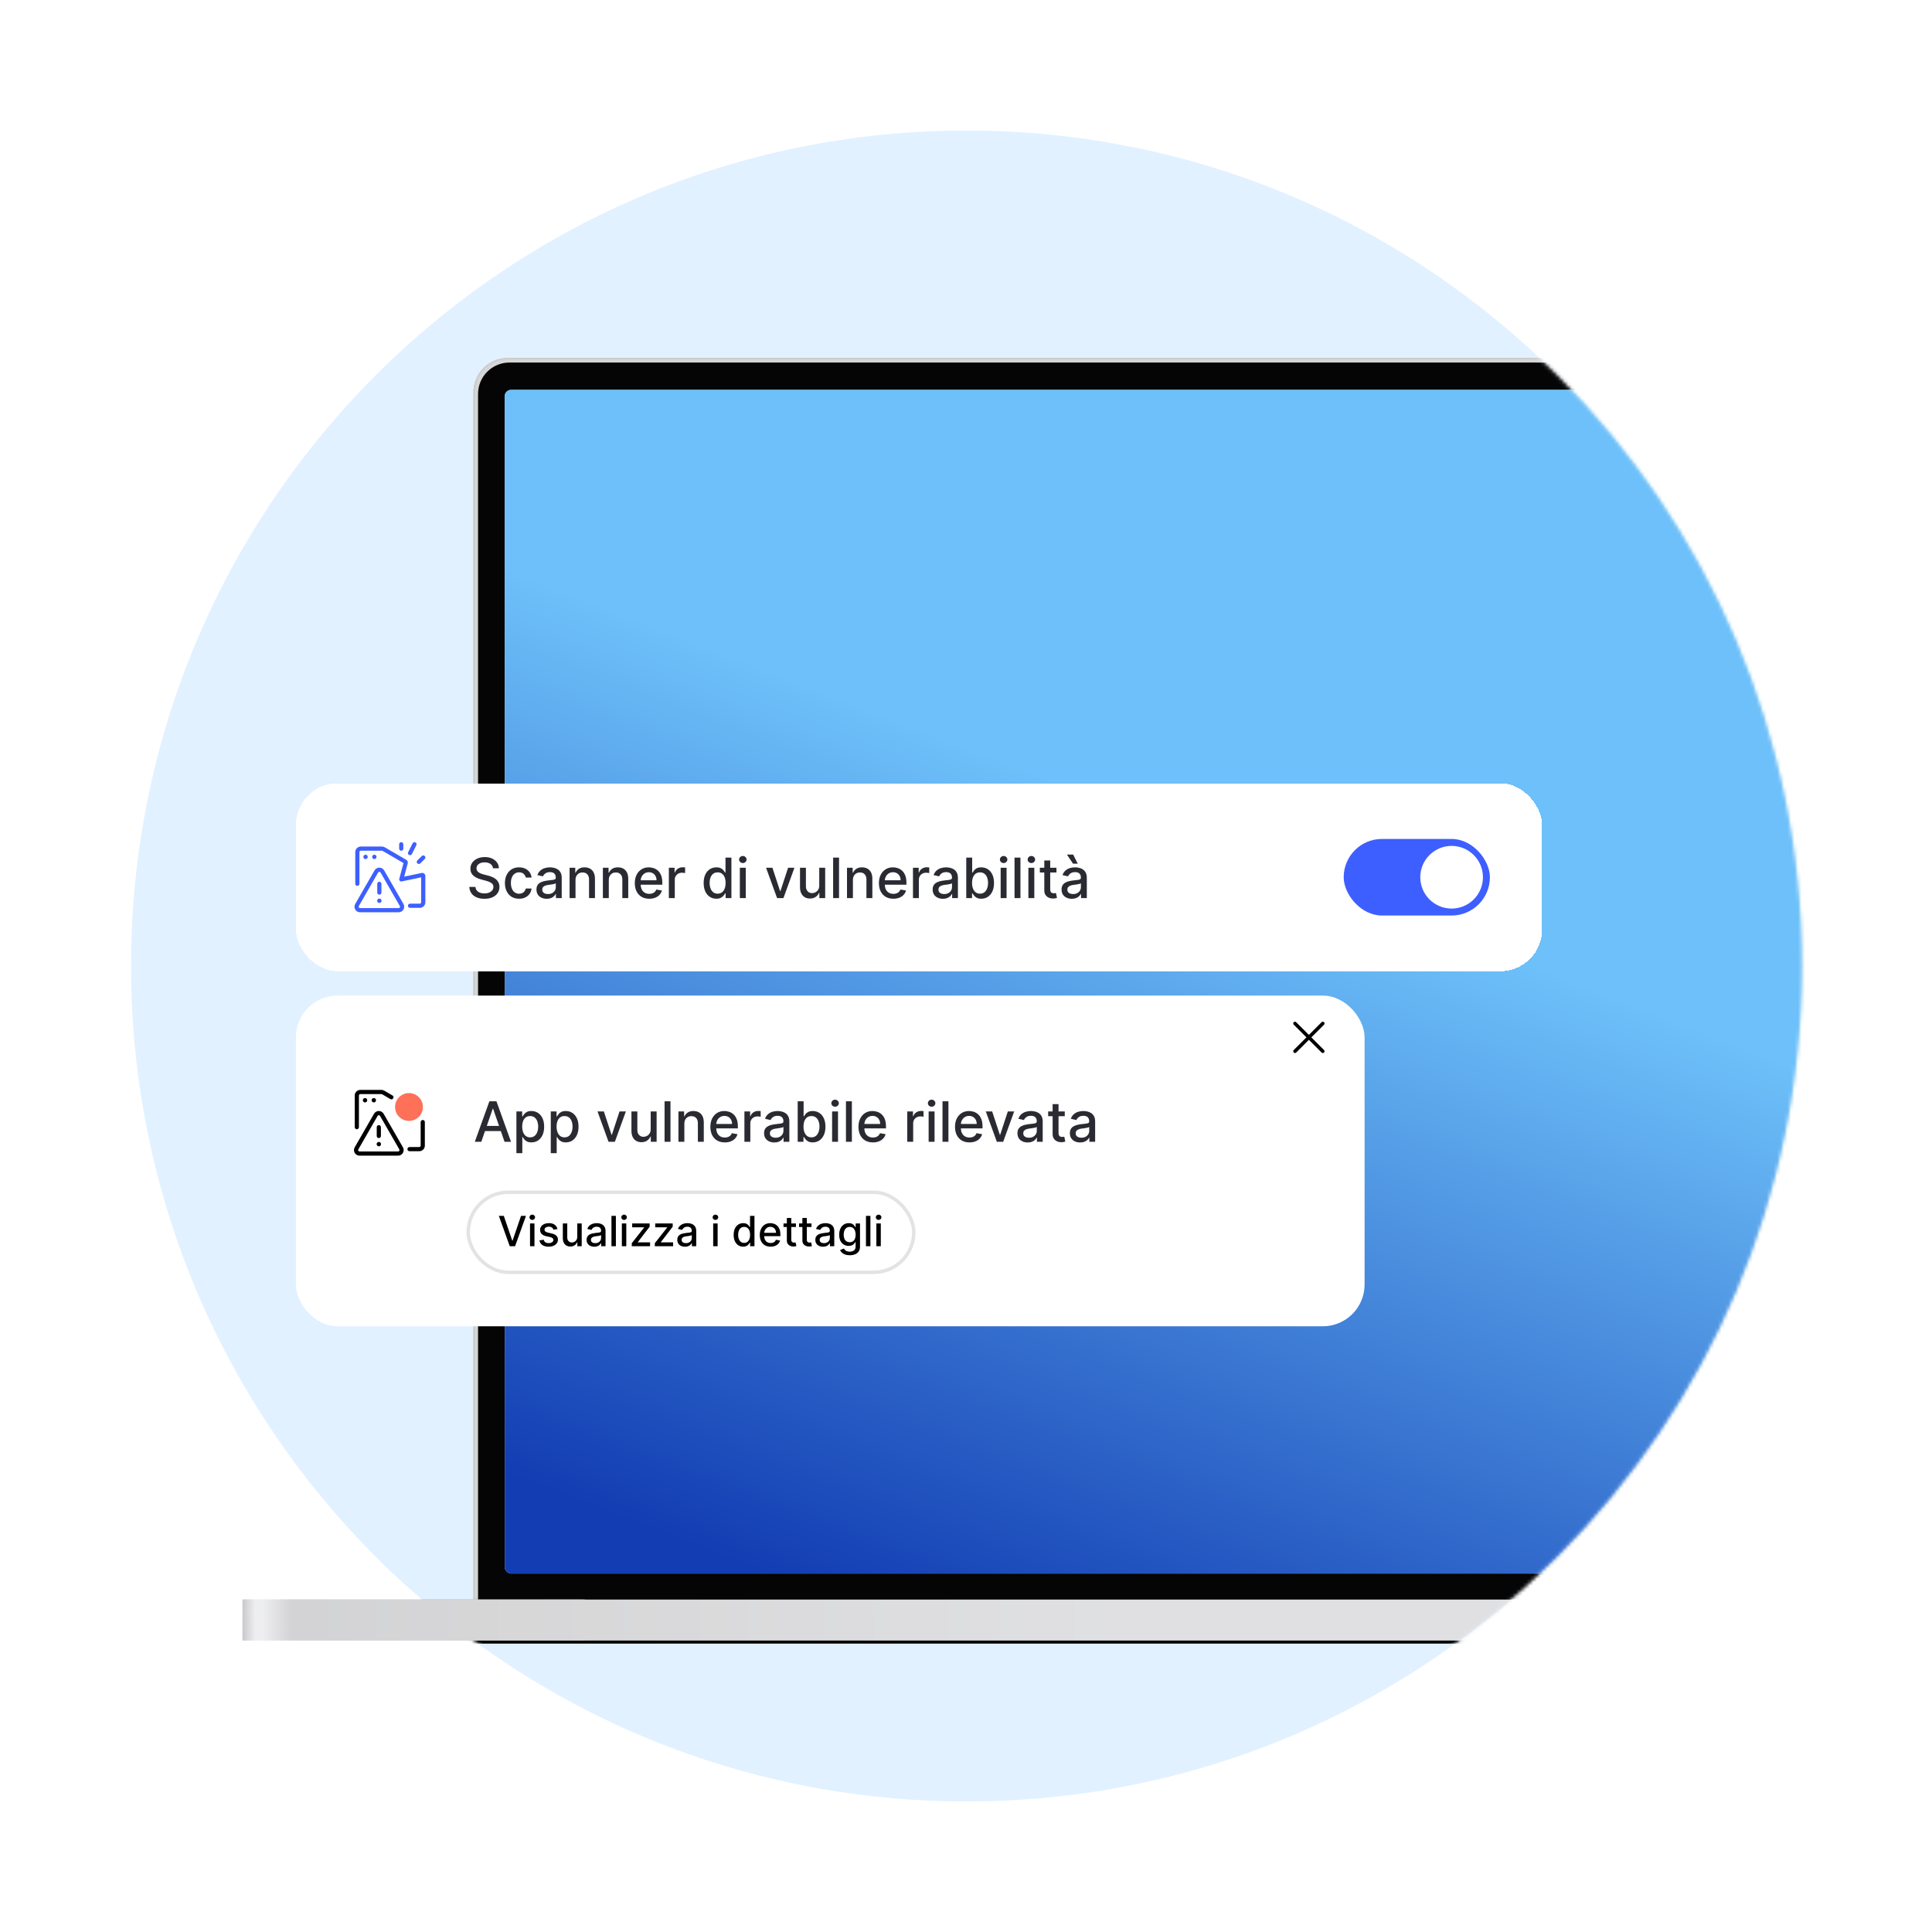 <svg width="555" height="555" viewBox="0 0 555 555" fill="none" xmlns="http://www.w3.org/2000/svg">
<path d="M517.645 277.5C517.645 410.048 410.194 517.5 277.645 517.5C145.097 517.5 37.645 410.048 37.645 277.5C37.645 144.952 145.097 37.5 277.645 37.5C410.194 37.5 517.645 144.952 517.645 277.5Z" fill="#E2F1FF"/>
<mask id="mask0_1980_421051" style="mask-type:alpha" maskUnits="userSpaceOnUse" x="37" y="37" width="481" height="481">
<path d="M517.645 277.5C517.645 410.048 410.194 517.5 277.645 517.5C145.097 517.5 37.645 410.048 37.645 277.5C37.645 144.952 145.097 37.5 277.645 37.5C410.194 37.5 517.645 144.952 517.645 277.5Z" fill="#C3DCF4"/>
</mask>
<g mask="url(#mask0_1980_421051)">
<g filter="url(#filter0_f_1980_421051)">
<path d="M69.681 471.664C69.681 471.415 69.883 471.213 70.132 471.213H729.418C729.667 471.213 729.869 471.415 729.869 471.664C729.869 471.913 729.667 472.115 729.418 472.115H70.132C69.882 472.115 69.681 471.913 69.681 471.664Z" fill="black"/>
</g>
<g filter="url(#filter1_f_1980_421051)">
<path d="M70.136 471.887C70.136 471.763 70.237 471.662 70.362 471.662H729.197C729.322 471.662 729.423 471.763 729.423 471.887C729.423 472.012 729.322 472.113 729.197 472.113H70.362C70.237 472.113 70.136 472.012 70.136 471.887Z" fill="black" fill-opacity="0.6"/>
</g>
<path d="M69.681 459.488H729.869V471.212H69.681V459.488Z" fill="url(#paint0_radial_1980_421051)"/>
<path d="M69.681 459.488H729.869V471.212H69.681V459.488Z" fill="white" fill-opacity="0.6"/>
<path d="M135.973 112.71C135.973 107.231 140.415 102.789 145.894 102.789H653.662C659.141 102.789 663.583 107.231 663.583 112.71V459.489H135.973V112.71Z" fill="#D6D6D6"/>
<path fill-rule="evenodd" clip-rule="evenodd" d="M653.662 103.24H145.894C140.664 103.24 136.424 107.48 136.424 112.71V459.038H663.132V112.71C663.132 107.48 658.892 103.24 653.662 103.24ZM145.894 102.789C140.415 102.789 135.973 107.231 135.973 112.71V459.489H663.583V112.71C663.583 107.231 659.141 102.789 653.662 102.789H145.894Z" fill="#CCCCCC"/>
<g filter="url(#filter2_di_1980_421051)">
<path d="M137.33 113.161C137.33 108.18 141.368 104.142 146.349 104.142H653.215C658.196 104.142 662.234 108.18 662.234 113.161V459.489H137.33V113.161Z" fill="#050505"/>
</g>
<g clip-path="url(#clip0_1980_421051)">
<path d="M145 112H653.67V452.015H145V112Z" fill="#F6F6F6"/>
<rect x="145" y="112" width="508.67" height="340.015" rx="1.404" fill="url(#paint1_linear_1980_421051)"/>
</g>
</g>
<g filter="url(#filter3_dd_1980_421051)">
<rect x="85" y="213" width="358" height="54" rx="12" fill="white" shape-rendering="crispEdges"/>
<path d="M119.336 229.994C119.632 230.144 119.751 230.505 119.602 230.8L118.32 233.342C118.171 233.638 117.81 233.756 117.514 233.607C117.218 233.458 117.099 233.097 117.249 232.801L118.53 230.26C118.68 229.964 119.041 229.845 119.336 229.994Z" fill="#3E5FFF"/>
<path d="M103.655 232.384C103.434 232.384 103.255 232.563 103.255 232.784V241.886C103.255 242.217 102.986 242.486 102.655 242.486C102.324 242.486 102.055 242.217 102.055 241.886V232.784C102.055 231.9 102.771 231.184 103.655 231.184H109.727C110.011 231.184 110.289 231.259 110.534 231.402L116.71 235.007C117.06 235.211 117.231 235.624 117.126 236.016L116.11 239.828L121.106 238.78C121.665 238.663 122.19 239.089 122.19 239.661V247.195C122.19 248.078 121.474 248.795 120.59 248.795H117.783C117.451 248.795 117.183 248.526 117.183 248.195C117.183 247.863 117.451 247.595 117.783 247.595H120.59C120.811 247.595 120.99 247.415 120.99 247.195V240.03L115.402 241.203C115.198 241.245 114.986 241.179 114.843 241.028C114.7 240.877 114.645 240.662 114.699 240.461L115.908 235.928L109.929 232.438C109.868 232.403 109.798 232.384 109.727 232.384H103.655Z" fill="#3E5FFF"/>
<path d="M105.642 234.156C105.642 234.504 105.359 234.787 105.01 234.787C104.662 234.787 104.379 234.504 104.379 234.156C104.379 233.807 104.662 233.524 105.01 233.524C105.359 233.524 105.642 233.807 105.642 234.156Z" fill="#3E5FFF"/>
<path d="M108.167 234.156C108.167 234.504 107.884 234.787 107.536 234.787C107.187 234.787 106.905 234.504 106.905 234.156C106.905 233.807 107.187 233.524 107.536 233.524C107.884 233.524 108.167 233.807 108.167 234.156Z" fill="#3E5FFF"/>
<path d="M122.02 234.759C122.256 234.527 122.26 234.147 122.027 233.91C121.795 233.674 121.415 233.671 121.179 233.903L119.897 235.162C119.661 235.394 119.657 235.774 119.89 236.011C120.122 236.247 120.502 236.25 120.738 236.018L122.02 234.759Z" fill="#3E5FFF"/>
<path d="M115.865 230.53C115.865 230.199 115.597 229.93 115.265 229.93C114.934 229.93 114.665 230.199 114.665 230.53V231.793C114.665 232.124 114.934 232.393 115.265 232.393C115.597 232.393 115.865 232.124 115.865 231.793V230.53Z" fill="#3E5FFF"/>
<path d="M108.972 247.388C109.32 247.388 109.603 247.105 109.603 246.757C109.603 246.408 109.32 246.125 108.972 246.125C108.623 246.125 108.341 246.408 108.341 246.757C108.341 247.105 108.623 247.388 108.972 247.388Z" fill="#3E5FFF"/>
<path d="M109.572 241.894C109.572 241.563 109.303 241.294 108.972 241.294C108.64 241.294 108.372 241.563 108.372 241.894V244.419C108.372 244.751 108.64 245.019 108.972 245.019C109.303 245.019 109.572 244.751 109.572 244.419V241.894Z" fill="#3E5FFF"/>
<path fill-rule="evenodd" clip-rule="evenodd" d="M107.585 238.045C108.2 236.976 109.743 236.976 110.359 238.045L115.897 247.672C116.51 248.739 115.74 250.07 114.51 250.07H103.433C102.203 250.07 101.433 248.739 102.047 247.672L107.585 238.045ZM109.318 238.644C109.165 238.376 108.779 238.376 108.625 238.644L103.087 248.27C102.933 248.537 103.126 248.87 103.433 248.87H114.51C114.818 248.87 115.01 248.537 114.857 248.27L109.318 238.644Z" fill="#3E5FFF"/>
<path d="M141.625 237.42C141.564 236.883 141.314 236.466 140.875 236.17C140.436 235.871 139.883 235.722 139.216 235.722C138.739 235.722 138.326 235.797 137.977 235.949C137.629 236.097 137.358 236.301 137.165 236.562C136.975 236.82 136.881 237.114 136.881 237.443C136.881 237.72 136.945 237.958 137.074 238.159C137.206 238.36 137.379 238.528 137.591 238.665C137.807 238.797 138.038 238.909 138.284 239C138.53 239.087 138.767 239.159 138.994 239.216L140.131 239.511C140.502 239.602 140.883 239.725 141.273 239.881C141.663 240.036 142.025 240.241 142.358 240.494C142.691 240.748 142.96 241.062 143.165 241.438C143.373 241.812 143.477 242.261 143.477 242.784C143.477 243.443 143.307 244.028 142.966 244.54C142.629 245.051 142.138 245.455 141.494 245.75C140.854 246.045 140.08 246.193 139.17 246.193C138.299 246.193 137.545 246.055 136.909 245.778C136.273 245.502 135.775 245.11 135.415 244.602C135.055 244.091 134.856 243.485 134.818 242.784H136.58C136.614 243.205 136.75 243.555 136.989 243.835C137.231 244.112 137.54 244.318 137.915 244.455C138.294 244.587 138.708 244.653 139.159 244.653C139.655 244.653 140.097 244.576 140.483 244.42C140.873 244.261 141.18 244.042 141.403 243.761C141.627 243.477 141.739 243.146 141.739 242.767C141.739 242.422 141.64 242.14 141.443 241.92C141.25 241.701 140.987 241.519 140.653 241.375C140.324 241.231 139.951 241.104 139.534 240.994L138.159 240.619C137.227 240.366 136.489 239.992 135.943 239.5C135.402 239.008 135.131 238.356 135.131 237.545C135.131 236.875 135.313 236.29 135.676 235.79C136.04 235.29 136.532 234.902 137.153 234.625C137.775 234.345 138.475 234.205 139.256 234.205C140.044 234.205 140.739 234.343 141.341 234.619C141.947 234.896 142.424 235.277 142.773 235.761C143.121 236.242 143.303 236.795 143.318 237.42H141.625ZM149.115 246.176C148.27 246.176 147.543 245.985 146.933 245.602C146.327 245.216 145.861 244.684 145.536 244.006C145.21 243.328 145.047 242.551 145.047 241.676C145.047 240.79 145.214 240.008 145.547 239.33C145.88 238.648 146.35 238.116 146.956 237.733C147.562 237.35 148.276 237.159 149.098 237.159C149.761 237.159 150.352 237.282 150.871 237.528C151.39 237.771 151.808 238.112 152.126 238.551C152.448 238.991 152.64 239.504 152.7 240.091H151.047C150.956 239.682 150.748 239.33 150.422 239.034C150.1 238.739 149.668 238.591 149.126 238.591C148.653 238.591 148.238 238.716 147.882 238.966C147.53 239.212 147.255 239.564 147.058 240.023C146.861 240.477 146.763 241.015 146.763 241.636C146.763 242.273 146.859 242.822 147.053 243.284C147.246 243.746 147.518 244.104 147.871 244.358C148.227 244.612 148.645 244.739 149.126 244.739C149.448 244.739 149.74 244.68 150.001 244.562C150.267 244.441 150.488 244.269 150.666 244.045C150.848 243.822 150.975 243.553 151.047 243.239H152.7C152.64 243.803 152.456 244.307 152.149 244.75C151.842 245.193 151.431 245.542 150.916 245.795C150.405 246.049 149.804 246.176 149.115 246.176ZM157.057 246.193C156.504 246.193 156.004 246.091 155.557 245.886C155.11 245.678 154.756 245.377 154.494 244.983C154.237 244.589 154.108 244.106 154.108 243.534C154.108 243.042 154.203 242.636 154.392 242.318C154.581 242 154.837 241.748 155.159 241.562C155.481 241.377 155.841 241.237 156.239 241.142C156.636 241.047 157.042 240.975 157.455 240.926C157.977 240.866 158.402 240.816 158.727 240.778C159.053 240.737 159.29 240.67 159.438 240.58C159.585 240.489 159.659 240.341 159.659 240.136V240.097C159.659 239.6 159.519 239.216 159.239 238.943C158.962 238.67 158.549 238.534 158 238.534C157.428 238.534 156.977 238.661 156.648 238.915C156.322 239.165 156.097 239.443 155.972 239.75L154.375 239.386C154.564 238.856 154.841 238.428 155.205 238.102C155.572 237.773 155.994 237.534 156.472 237.386C156.949 237.235 157.451 237.159 157.977 237.159C158.326 237.159 158.695 237.201 159.085 237.284C159.479 237.364 159.847 237.511 160.188 237.727C160.532 237.943 160.814 238.252 161.034 238.653C161.254 239.051 161.364 239.568 161.364 240.205V246H159.705V244.807H159.636C159.527 245.027 159.362 245.242 159.142 245.455C158.922 245.667 158.64 245.843 158.295 245.983C157.951 246.123 157.538 246.193 157.057 246.193ZM157.426 244.83C157.896 244.83 158.297 244.737 158.631 244.551C158.968 244.366 159.223 244.123 159.398 243.824C159.576 243.521 159.665 243.197 159.665 242.852V241.727C159.604 241.788 159.487 241.845 159.312 241.898C159.142 241.947 158.947 241.991 158.727 242.028C158.508 242.062 158.294 242.095 158.085 242.125C157.877 242.152 157.703 242.174 157.562 242.193C157.233 242.235 156.932 242.305 156.659 242.403C156.39 242.502 156.174 242.644 156.011 242.83C155.852 243.011 155.773 243.254 155.773 243.557C155.773 243.977 155.928 244.295 156.239 244.511C156.549 244.723 156.945 244.83 157.426 244.83ZM165.325 240.818V246H163.626V237.273H165.257V238.693H165.365C165.566 238.231 165.88 237.86 166.308 237.58C166.74 237.299 167.284 237.159 167.939 237.159C168.534 237.159 169.054 237.284 169.501 237.534C169.948 237.78 170.295 238.148 170.541 238.636C170.787 239.125 170.911 239.729 170.911 240.449V246H169.212V240.653C169.212 240.021 169.047 239.527 168.717 239.17C168.388 238.811 167.935 238.631 167.359 238.631C166.965 238.631 166.615 238.716 166.308 238.886C166.005 239.057 165.765 239.307 165.587 239.636C165.412 239.962 165.325 240.356 165.325 240.818ZM174.888 240.818V246H173.189V237.273H174.82V238.693H174.928C175.128 238.231 175.443 237.86 175.871 237.58C176.303 237.299 176.846 237.159 177.501 237.159C178.096 237.159 178.617 237.284 179.064 237.534C179.511 237.78 179.857 238.148 180.104 238.636C180.35 239.125 180.473 239.729 180.473 240.449V246H178.774V240.653C178.774 240.021 178.609 239.527 178.28 239.17C177.95 238.811 177.498 238.631 176.922 238.631C176.528 238.631 176.178 238.716 175.871 238.886C175.568 239.057 175.327 239.307 175.149 239.636C174.975 239.962 174.888 240.356 174.888 240.818ZM186.513 246.176C185.653 246.176 184.912 245.992 184.291 245.625C183.674 245.254 183.196 244.733 182.859 244.062C182.526 243.388 182.359 242.598 182.359 241.693C182.359 240.799 182.526 240.011 182.859 239.33C183.196 238.648 183.666 238.116 184.268 237.733C184.875 237.35 185.583 237.159 186.393 237.159C186.886 237.159 187.363 237.241 187.825 237.403C188.287 237.566 188.702 237.822 189.07 238.17C189.437 238.519 189.727 238.972 189.939 239.528C190.151 240.081 190.257 240.754 190.257 241.545V242.148H183.32V240.875H188.592C188.592 240.428 188.501 240.032 188.32 239.688C188.138 239.339 187.882 239.064 187.553 238.864C187.227 238.663 186.844 238.562 186.405 238.562C185.928 238.562 185.511 238.68 185.155 238.915C184.803 239.146 184.53 239.449 184.337 239.824C184.147 240.195 184.053 240.598 184.053 241.034V242.028C184.053 242.612 184.155 243.108 184.359 243.517C184.568 243.926 184.857 244.239 185.229 244.455C185.6 244.667 186.034 244.773 186.53 244.773C186.852 244.773 187.145 244.727 187.411 244.636C187.676 244.542 187.905 244.402 188.098 244.216C188.291 244.03 188.439 243.801 188.541 243.528L190.149 243.818C190.02 244.292 189.789 244.706 189.456 245.062C189.126 245.415 188.712 245.689 188.212 245.886C187.715 246.08 187.149 246.176 186.513 246.176ZM192.142 246V237.273H193.784V238.659H193.875C194.034 238.189 194.314 237.82 194.716 237.551C195.121 237.278 195.58 237.142 196.091 237.142C196.197 237.142 196.322 237.146 196.466 237.153C196.614 237.161 196.729 237.17 196.812 237.182V238.807C196.744 238.788 196.623 238.767 196.449 238.744C196.275 238.718 196.1 238.705 195.926 238.705C195.525 238.705 195.167 238.79 194.852 238.96C194.542 239.127 194.295 239.36 194.114 239.659C193.932 239.955 193.841 240.292 193.841 240.67V246H192.142ZM205.784 246.17C205.08 246.17 204.451 245.991 203.898 245.631C203.348 245.267 202.917 244.75 202.602 244.08C202.292 243.405 202.136 242.597 202.136 241.653C202.136 240.71 202.294 239.903 202.608 239.233C202.926 238.562 203.362 238.049 203.915 237.693C204.468 237.337 205.095 237.159 205.795 237.159C206.337 237.159 206.773 237.25 207.102 237.432C207.436 237.61 207.693 237.818 207.875 238.057C208.061 238.295 208.205 238.506 208.307 238.688H208.409V234.364H210.108V246H208.449V244.642H208.307C208.205 244.828 208.057 245.04 207.864 245.278C207.674 245.517 207.413 245.725 207.08 245.903C206.746 246.081 206.314 246.17 205.784 246.17ZM206.159 244.722C206.648 244.722 207.061 244.593 207.398 244.335C207.739 244.074 207.996 243.712 208.17 243.25C208.348 242.788 208.438 242.25 208.438 241.636C208.438 241.03 208.35 240.5 208.176 240.045C208.002 239.591 207.746 239.237 207.409 238.983C207.072 238.729 206.655 238.602 206.159 238.602C205.648 238.602 205.222 238.735 204.881 239C204.54 239.265 204.282 239.627 204.108 240.085C203.938 240.544 203.852 241.061 203.852 241.636C203.852 242.22 203.939 242.744 204.114 243.21C204.288 243.676 204.545 244.045 204.886 244.318C205.231 244.587 205.655 244.722 206.159 244.722ZM212.533 246V237.273H214.232V246H212.533ZM213.391 235.926C213.095 235.926 212.841 235.828 212.629 235.631C212.421 235.43 212.317 235.191 212.317 234.915C212.317 234.634 212.421 234.396 212.629 234.199C212.841 233.998 213.095 233.898 213.391 233.898C213.686 233.898 213.938 233.998 214.146 234.199C214.358 234.396 214.464 234.634 214.464 234.915C214.464 235.191 214.358 235.43 214.146 235.631C213.938 235.828 213.686 235.926 213.391 235.926ZM228.217 237.273L225.053 246H223.234L220.064 237.273H221.888L224.098 243.989H224.189L226.393 237.273H228.217ZM235.342 242.381V237.273H237.047V246H235.376V244.489H235.286C235.085 244.955 234.763 245.343 234.32 245.653C233.88 245.96 233.333 246.114 232.678 246.114C232.117 246.114 231.621 245.991 231.189 245.744C230.761 245.494 230.424 245.125 230.178 244.636C229.935 244.148 229.814 243.544 229.814 242.824V237.273H231.513V242.619C231.513 243.214 231.678 243.687 232.007 244.04C232.337 244.392 232.765 244.568 233.291 244.568C233.609 244.568 233.926 244.489 234.24 244.33C234.558 244.17 234.821 243.93 235.03 243.608C235.242 243.286 235.346 242.877 235.342 242.381ZM241.028 234.364V246H239.33V234.364H241.028ZM245.013 240.818V246H243.314V237.273H244.945V238.693H245.053C245.253 238.231 245.568 237.86 245.996 237.58C246.428 237.299 246.971 237.159 247.626 237.159C248.221 237.159 248.742 237.284 249.189 237.534C249.636 237.78 249.982 238.148 250.229 238.636C250.475 239.125 250.598 239.729 250.598 240.449V246H248.899V240.653C248.899 240.021 248.734 239.527 248.405 239.17C248.075 238.811 247.623 238.631 247.047 238.631C246.653 238.631 246.303 238.716 245.996 238.886C245.693 239.057 245.452 239.307 245.274 239.636C245.1 239.962 245.013 240.356 245.013 240.818ZM256.638 246.176C255.778 246.176 255.037 245.992 254.416 245.625C253.799 245.254 253.321 244.733 252.984 244.062C252.651 243.388 252.484 242.598 252.484 241.693C252.484 240.799 252.651 240.011 252.984 239.33C253.321 238.648 253.791 238.116 254.393 237.733C255 237.35 255.708 237.159 256.518 237.159C257.011 237.159 257.488 237.241 257.95 237.403C258.412 237.566 258.827 237.822 259.195 238.17C259.562 238.519 259.852 238.972 260.064 239.528C260.276 240.081 260.382 240.754 260.382 241.545V242.148H253.445V240.875H258.717C258.717 240.428 258.626 240.032 258.445 239.688C258.263 239.339 258.007 239.064 257.678 238.864C257.352 238.663 256.969 238.562 256.53 238.562C256.053 238.562 255.636 238.68 255.28 238.915C254.928 239.146 254.655 239.449 254.462 239.824C254.272 240.195 254.178 240.598 254.178 241.034V242.028C254.178 242.612 254.28 243.108 254.484 243.517C254.693 243.926 254.982 244.239 255.354 244.455C255.725 244.667 256.159 244.773 256.655 244.773C256.977 244.773 257.27 244.727 257.536 244.636C257.801 244.542 258.03 244.402 258.223 244.216C258.416 244.03 258.564 243.801 258.666 243.528L260.274 243.818C260.145 244.292 259.914 244.706 259.581 245.062C259.251 245.415 258.837 245.689 258.337 245.886C257.84 246.08 257.274 246.176 256.638 246.176ZM262.267 246V237.273H263.909V238.659H264C264.159 238.189 264.439 237.82 264.841 237.551C265.246 237.278 265.705 237.142 266.216 237.142C266.322 237.142 266.447 237.146 266.591 237.153C266.739 237.161 266.854 237.17 266.938 237.182V238.807C266.869 238.788 266.748 238.767 266.574 238.744C266.4 238.718 266.225 238.705 266.051 238.705C265.65 238.705 265.292 238.79 264.977 238.96C264.667 239.127 264.42 239.36 264.239 239.659C264.057 239.955 263.966 240.292 263.966 240.67V246H262.267ZM270.869 246.193C270.316 246.193 269.816 246.091 269.369 245.886C268.922 245.678 268.568 245.377 268.307 244.983C268.049 244.589 267.92 244.106 267.92 243.534C267.92 243.042 268.015 242.636 268.205 242.318C268.394 242 268.65 241.748 268.972 241.562C269.294 241.377 269.653 241.237 270.051 241.142C270.449 241.047 270.854 240.975 271.267 240.926C271.79 240.866 272.214 240.816 272.54 240.778C272.866 240.737 273.102 240.67 273.25 240.58C273.398 240.489 273.472 240.341 273.472 240.136V240.097C273.472 239.6 273.331 239.216 273.051 238.943C272.775 238.67 272.362 238.534 271.812 238.534C271.241 238.534 270.79 238.661 270.46 238.915C270.134 239.165 269.909 239.443 269.784 239.75L268.188 239.386C268.377 238.856 268.653 238.428 269.017 238.102C269.384 237.773 269.807 237.534 270.284 237.386C270.761 237.235 271.263 237.159 271.79 237.159C272.138 237.159 272.508 237.201 272.898 237.284C273.292 237.364 273.659 237.511 274 237.727C274.345 237.943 274.627 238.252 274.847 238.653C275.066 239.051 275.176 239.568 275.176 240.205V246H273.517V244.807H273.449C273.339 245.027 273.174 245.242 272.955 245.455C272.735 245.667 272.453 245.843 272.108 245.983C271.763 246.123 271.35 246.193 270.869 246.193ZM271.239 244.83C271.708 244.83 272.11 244.737 272.443 244.551C272.78 244.366 273.036 244.123 273.21 243.824C273.388 243.521 273.477 243.197 273.477 242.852V241.727C273.417 241.788 273.299 241.845 273.125 241.898C272.955 241.947 272.759 241.991 272.54 242.028C272.32 242.062 272.106 242.095 271.898 242.125C271.689 242.152 271.515 242.174 271.375 242.193C271.045 242.235 270.744 242.305 270.472 242.403C270.203 242.502 269.987 242.644 269.824 242.83C269.665 243.011 269.585 243.254 269.585 243.557C269.585 243.977 269.741 244.295 270.051 244.511C270.362 244.723 270.758 244.83 271.239 244.83ZM277.575 246V234.364H279.274V238.688H279.376C279.475 238.506 279.617 238.295 279.803 238.057C279.988 237.818 280.246 237.61 280.575 237.432C280.905 237.25 281.34 237.159 281.882 237.159C282.587 237.159 283.215 237.337 283.768 237.693C284.321 238.049 284.755 238.562 285.07 239.233C285.388 239.903 285.547 240.71 285.547 241.653C285.547 242.597 285.39 243.405 285.075 244.08C284.761 244.75 284.329 245.267 283.78 245.631C283.231 245.991 282.604 246.17 281.899 246.17C281.369 246.17 280.935 246.081 280.598 245.903C280.265 245.725 280.003 245.517 279.814 245.278C279.625 245.04 279.479 244.828 279.376 244.642H279.234V246H277.575ZM279.24 241.636C279.24 242.25 279.329 242.788 279.507 243.25C279.685 243.712 279.943 244.074 280.28 244.335C280.617 244.593 281.03 244.722 281.518 244.722C282.026 244.722 282.45 244.587 282.791 244.318C283.132 244.045 283.39 243.676 283.564 243.21C283.742 242.744 283.831 242.22 283.831 241.636C283.831 241.061 283.744 240.544 283.57 240.085C283.399 239.627 283.142 239.265 282.797 239C282.456 238.735 282.03 238.602 281.518 238.602C281.026 238.602 280.609 238.729 280.268 238.983C279.931 239.237 279.676 239.591 279.501 240.045C279.327 240.5 279.24 241.03 279.24 241.636ZM287.455 246V237.273H289.153V246H287.455ZM288.312 235.926C288.017 235.926 287.763 235.828 287.551 235.631C287.343 235.43 287.239 235.191 287.239 234.915C287.239 234.634 287.343 234.396 287.551 234.199C287.763 233.998 288.017 233.898 288.312 233.898C288.608 233.898 288.86 233.998 289.068 234.199C289.28 234.396 289.386 234.634 289.386 234.915C289.386 235.191 289.28 235.43 289.068 235.631C288.86 235.828 288.608 235.926 288.312 235.926ZM293.138 234.364V246H291.439V234.364H293.138ZM295.423 246V237.273H297.122V246H295.423ZM296.281 235.926C295.986 235.926 295.732 235.828 295.52 235.631C295.312 235.43 295.207 235.191 295.207 234.915C295.207 234.634 295.312 234.396 295.52 234.199C295.732 233.998 295.986 233.898 296.281 233.898C296.577 233.898 296.829 233.998 297.037 234.199C297.249 234.396 297.355 234.634 297.355 234.915C297.355 235.191 297.249 235.43 297.037 235.631C296.829 235.828 296.577 235.926 296.281 235.926ZM303.482 237.273V238.636H298.714V237.273H303.482ZM299.993 235.182H301.692V243.438C301.692 243.767 301.741 244.015 301.839 244.182C301.938 244.345 302.065 244.456 302.22 244.517C302.379 244.574 302.552 244.602 302.737 244.602C302.874 244.602 302.993 244.593 303.095 244.574C303.197 244.555 303.277 244.54 303.334 244.528L303.641 245.932C303.542 245.97 303.402 246.008 303.22 246.045C303.038 246.087 302.811 246.11 302.538 246.114C302.091 246.121 301.675 246.042 301.288 245.875C300.902 245.708 300.589 245.451 300.351 245.102C300.112 244.754 299.993 244.316 299.993 243.79V235.182ZM307.901 246.193C307.348 246.193 306.848 246.091 306.401 245.886C305.954 245.678 305.599 245.377 305.338 244.983C305.08 244.589 304.952 244.106 304.952 243.534C304.952 243.042 305.046 242.636 305.236 242.318C305.425 242 305.681 241.748 306.003 241.562C306.325 241.377 306.685 241.237 307.082 241.142C307.48 241.047 307.885 240.975 308.298 240.926C308.821 240.866 309.245 240.816 309.571 240.778C309.897 240.737 310.134 240.67 310.281 240.58C310.429 240.489 310.503 240.341 310.503 240.136V240.097C310.503 239.6 310.363 239.216 310.082 238.943C309.806 238.67 309.393 238.534 308.844 238.534C308.272 238.534 307.821 238.661 307.491 238.915C307.166 239.165 306.94 239.443 306.815 239.75L305.219 239.386C305.408 238.856 305.685 238.428 306.048 238.102C306.416 237.773 306.838 237.534 307.315 237.386C307.793 237.235 308.295 237.159 308.821 237.159C309.17 237.159 309.539 237.201 309.929 237.284C310.323 237.364 310.69 237.511 311.031 237.727C311.376 237.943 311.658 238.252 311.878 238.653C312.098 239.051 312.207 239.568 312.207 240.205V246H310.548V244.807H310.48C310.37 245.027 310.205 245.242 309.986 245.455C309.766 245.667 309.484 245.843 309.139 245.983C308.795 246.123 308.382 246.193 307.901 246.193ZM308.27 244.83C308.74 244.83 309.141 244.737 309.474 244.551C309.812 244.366 310.067 244.123 310.241 243.824C310.42 243.521 310.509 243.197 310.509 242.852V241.727C310.448 241.788 310.33 241.845 310.156 241.898C309.986 241.947 309.791 241.991 309.571 242.028C309.351 242.062 309.137 242.095 308.929 242.125C308.721 242.152 308.546 242.174 308.406 242.193C308.077 242.235 307.776 242.305 307.503 242.403C307.234 242.502 307.018 242.644 306.855 242.83C306.696 243.011 306.616 243.254 306.616 243.557C306.616 243.977 306.772 244.295 307.082 244.511C307.393 244.723 307.789 244.83 308.27 244.83ZM308.247 236.108L306.491 233.489H308.281L309.605 236.108H308.247Z" fill="#2A2B32"/>
<rect x="386" y="229" width="42" height="22" rx="11" fill="#3E5FFF"/>
<circle cx="417" cy="240" r="9" fill="white"/>
</g>
<g filter="url(#filter4_dd_1980_421051)">
<rect x="85" y="278" width="307" height="95" rx="12" fill="white"/>
<path fill-rule="evenodd" clip-rule="evenodd" d="M371.646 285.646C371.842 285.451 372.158 285.451 372.354 285.646L376 289.293L379.646 285.646C379.842 285.451 380.158 285.451 380.354 285.646C380.549 285.842 380.549 286.158 380.354 286.354L376.707 290L380.354 293.646C380.549 293.842 380.549 294.158 380.354 294.354C380.158 294.549 379.842 294.549 379.646 294.354L376 290.707L372.354 294.354C372.158 294.549 371.842 294.549 371.646 294.354C371.451 294.158 371.451 293.842 371.646 293.646L375.293 290L371.646 286.354C371.451 286.158 371.451 285.842 371.646 285.646Z" fill="black"/>
<path d="M121.46 313.733C121.129 313.733 120.842 314.002 120.842 314.333V321.105C120.842 321.326 120.663 321.505 120.442 321.505H117.634C117.303 321.505 117.034 321.774 117.034 322.105C117.034 322.436 117.303 322.705 117.634 322.705H120.442C121.326 322.705 122.042 321.989 122.042 321.105V314.333C122.042 314.002 121.791 313.733 121.46 313.733Z" fill="black"/>
<path d="M112.966 307.495C113.119 307.219 113.044 306.864 112.772 306.705L110.385 305.312C110.141 305.17 109.862 305.094 109.579 305.094H103.506C102.623 305.094 101.906 305.811 101.906 306.694V315.797C101.906 316.128 102.175 316.397 102.506 316.397C102.838 316.397 103.106 316.128 103.106 315.797V306.694C103.106 306.473 103.286 306.294 103.506 306.294H109.579C109.65 306.294 109.719 306.313 109.781 306.349L112.166 307.741C112.448 307.905 112.808 307.779 112.966 307.495Z" fill="black"/>
<path d="M104.862 308.697C105.21 308.697 105.493 308.415 105.493 308.066C105.493 307.717 105.21 307.435 104.862 307.435C104.513 307.435 104.231 307.717 104.231 308.066C104.231 308.415 104.513 308.697 104.862 308.697Z" fill="black"/>
<path d="M108.018 308.066C108.018 308.415 107.736 308.697 107.387 308.697C107.039 308.697 106.756 308.415 106.756 308.066C106.756 307.717 107.039 307.435 107.387 307.435C107.736 307.435 108.018 307.717 108.018 308.066Z" fill="black"/>
<path d="M109.455 320.667C109.455 321.016 109.172 321.298 108.823 321.298C108.475 321.298 108.192 321.016 108.192 320.667C108.192 320.318 108.475 320.036 108.823 320.036C109.172 320.036 109.455 320.318 109.455 320.667Z" fill="black"/>
<path d="M109.423 315.805C109.423 315.474 109.155 315.205 108.823 315.205C108.492 315.205 108.223 315.474 108.223 315.805V318.33C108.223 318.661 108.492 318.93 108.823 318.93C109.155 318.93 109.423 318.661 109.423 318.33V315.805Z" fill="black"/>
<path fill-rule="evenodd" clip-rule="evenodd" d="M110.21 311.956C109.595 310.886 108.052 310.886 107.436 311.956L101.898 321.582C101.284 322.649 102.054 323.98 103.285 323.98H114.361C115.592 323.98 116.362 322.649 115.748 321.582L110.21 311.956ZM108.476 312.554C108.63 312.287 109.016 312.287 109.17 312.554L114.708 322.181C114.862 322.447 114.669 322.78 114.361 322.78H103.285C102.977 322.78 102.785 322.447 102.938 322.181L108.476 312.554Z" fill="black"/>
<path d="M121.489 310.002C121.489 312.211 119.698 314.002 117.489 314.002C115.28 314.002 113.489 312.211 113.489 310.002C113.489 307.793 115.28 306.002 117.489 306.002C119.698 306.002 121.489 307.793 121.489 310.002Z" fill="#FF7059"/>
<path d="M138.261 320H136.398L140.585 308.364H142.614L146.801 320H144.938L141.648 310.477H141.557L138.261 320ZM138.574 315.443H144.619V316.92H138.574V315.443ZM148.345 323.273V311.273H150.004V312.688H150.146C150.245 312.506 150.387 312.295 150.572 312.057C150.758 311.818 151.016 311.61 151.345 311.432C151.675 311.25 152.11 311.159 152.652 311.159C153.357 311.159 153.985 311.337 154.538 311.693C155.091 312.049 155.525 312.562 155.839 313.233C156.158 313.903 156.317 314.71 156.317 315.653C156.317 316.597 156.16 317.405 155.845 318.08C155.531 318.75 155.099 319.267 154.55 319.631C154 319.991 153.374 320.17 152.669 320.17C152.139 320.17 151.705 320.081 151.368 319.903C151.035 319.725 150.773 319.517 150.584 319.278C150.394 319.04 150.249 318.828 150.146 318.642H150.044V323.273H148.345ZM150.01 315.636C150.01 316.25 150.099 316.788 150.277 317.25C150.455 317.712 150.713 318.074 151.05 318.335C151.387 318.593 151.8 318.722 152.288 318.722C152.796 318.722 153.22 318.587 153.561 318.318C153.902 318.045 154.16 317.676 154.334 317.21C154.512 316.744 154.601 316.22 154.601 315.636C154.601 315.061 154.514 314.544 154.339 314.085C154.169 313.627 153.911 313.265 153.567 313C153.226 312.735 152.8 312.602 152.288 312.602C151.796 312.602 151.379 312.729 151.038 312.983C150.701 313.237 150.446 313.591 150.271 314.045C150.097 314.5 150.01 315.03 150.01 315.636ZM158.22 323.273V311.273H159.879V312.688H160.021C160.12 312.506 160.262 312.295 160.447 312.057C160.633 311.818 160.891 311.61 161.22 311.432C161.55 311.25 161.985 311.159 162.527 311.159C163.232 311.159 163.86 311.337 164.413 311.693C164.966 312.049 165.4 312.562 165.714 313.233C166.033 313.903 166.192 314.71 166.192 315.653C166.192 316.597 166.035 317.405 165.72 318.08C165.406 318.75 164.974 319.267 164.425 319.631C163.875 319.991 163.249 320.17 162.544 320.17C162.014 320.17 161.58 320.081 161.243 319.903C160.91 319.725 160.648 319.517 160.459 319.278C160.269 319.04 160.124 318.828 160.021 318.642H159.919V323.273H158.22ZM159.885 315.636C159.885 316.25 159.974 316.788 160.152 317.25C160.33 317.712 160.588 318.074 160.925 318.335C161.262 318.593 161.675 318.722 162.163 318.722C162.671 318.722 163.095 318.587 163.436 318.318C163.777 318.045 164.035 317.676 164.209 317.21C164.387 316.744 164.476 316.22 164.476 315.636C164.476 315.061 164.389 314.544 164.214 314.085C164.044 313.627 163.786 313.265 163.442 313C163.101 312.735 162.675 312.602 162.163 312.602C161.671 312.602 161.254 312.729 160.913 312.983C160.576 313.237 160.321 313.591 160.146 314.045C159.972 314.5 159.885 315.03 159.885 315.636ZM179.795 311.273L176.631 320H174.812L171.642 311.273H173.466L175.676 317.989H175.767L177.972 311.273H179.795ZM186.92 316.381V311.273H188.625V320H186.955V318.489H186.864C186.663 318.955 186.341 319.343 185.898 319.653C185.458 319.96 184.911 320.114 184.256 320.114C183.695 320.114 183.199 319.991 182.767 319.744C182.339 319.494 182.002 319.125 181.756 318.636C181.513 318.148 181.392 317.544 181.392 316.824V311.273H183.091V316.619C183.091 317.214 183.256 317.687 183.585 318.04C183.915 318.392 184.343 318.568 184.869 318.568C185.188 318.568 185.504 318.489 185.818 318.33C186.136 318.17 186.4 317.93 186.608 317.608C186.82 317.286 186.924 316.877 186.92 316.381ZM192.607 308.364V320H190.908V308.364H192.607ZM196.591 314.818V320H194.892V311.273H196.523V312.693H196.631C196.831 312.231 197.146 311.86 197.574 311.58C198.006 311.299 198.549 311.159 199.205 311.159C199.799 311.159 200.32 311.284 200.767 311.534C201.214 311.78 201.561 312.148 201.807 312.636C202.053 313.125 202.176 313.729 202.176 314.449V320H200.477V314.653C200.477 314.021 200.313 313.527 199.983 313.17C199.653 312.811 199.201 312.631 198.625 312.631C198.231 312.631 197.881 312.716 197.574 312.886C197.271 313.057 197.03 313.307 196.852 313.636C196.678 313.962 196.591 314.356 196.591 314.818ZM208.216 320.176C207.356 320.176 206.616 319.992 205.994 319.625C205.377 319.254 204.9 318.733 204.562 318.062C204.229 317.388 204.062 316.598 204.062 315.693C204.062 314.799 204.229 314.011 204.562 313.33C204.9 312.648 205.369 312.116 205.972 311.733C206.578 311.35 207.286 311.159 208.097 311.159C208.589 311.159 209.066 311.241 209.528 311.403C209.991 311.566 210.405 311.822 210.773 312.17C211.14 312.519 211.43 312.972 211.642 313.528C211.854 314.081 211.96 314.754 211.96 315.545V316.148H205.023V314.875H210.295C210.295 314.428 210.205 314.032 210.023 313.688C209.841 313.339 209.585 313.064 209.256 312.864C208.93 312.663 208.547 312.562 208.108 312.562C207.631 312.562 207.214 312.68 206.858 312.915C206.506 313.146 206.233 313.449 206.04 313.824C205.85 314.195 205.756 314.598 205.756 315.034V316.028C205.756 316.612 205.858 317.108 206.062 317.517C206.271 317.926 206.561 318.239 206.932 318.455C207.303 318.667 207.737 318.773 208.233 318.773C208.555 318.773 208.848 318.727 209.114 318.636C209.379 318.542 209.608 318.402 209.801 318.216C209.994 318.03 210.142 317.801 210.244 317.528L211.852 317.818C211.723 318.292 211.492 318.706 211.159 319.062C210.83 319.415 210.415 319.689 209.915 319.886C209.419 320.08 208.852 320.176 208.216 320.176ZM213.845 320V311.273H215.487V312.659H215.578C215.737 312.189 216.018 311.82 216.419 311.551C216.824 311.278 217.283 311.142 217.794 311.142C217.9 311.142 218.025 311.146 218.169 311.153C218.317 311.161 218.432 311.17 218.516 311.182V312.807C218.447 312.788 218.326 312.767 218.152 312.744C217.978 312.718 217.804 312.705 217.629 312.705C217.228 312.705 216.87 312.79 216.555 312.96C216.245 313.127 215.999 313.36 215.817 313.659C215.635 313.955 215.544 314.292 215.544 314.67V320H213.845ZM222.447 320.193C221.894 320.193 221.394 320.091 220.947 319.886C220.5 319.678 220.146 319.377 219.885 318.983C219.627 318.589 219.499 318.106 219.499 317.534C219.499 317.042 219.593 316.636 219.783 316.318C219.972 316 220.228 315.748 220.55 315.562C220.872 315.377 221.232 315.237 221.629 315.142C222.027 315.047 222.432 314.975 222.845 314.926C223.368 314.866 223.792 314.816 224.118 314.778C224.444 314.737 224.68 314.67 224.828 314.58C224.976 314.489 225.05 314.341 225.05 314.136V314.097C225.05 313.6 224.91 313.216 224.629 312.943C224.353 312.67 223.94 312.534 223.391 312.534C222.819 312.534 222.368 312.661 222.038 312.915C221.713 313.165 221.487 313.443 221.362 313.75L219.766 313.386C219.955 312.856 220.232 312.428 220.595 312.102C220.963 311.773 221.385 311.534 221.862 311.386C222.339 311.235 222.841 311.159 223.368 311.159C223.716 311.159 224.086 311.201 224.476 311.284C224.87 311.364 225.237 311.511 225.578 311.727C225.923 311.943 226.205 312.252 226.425 312.653C226.644 313.051 226.754 313.568 226.754 314.205V320H225.095V318.807H225.027C224.917 319.027 224.752 319.242 224.533 319.455C224.313 319.667 224.031 319.843 223.686 319.983C223.341 320.123 222.929 320.193 222.447 320.193ZM222.817 318.83C223.286 318.83 223.688 318.737 224.021 318.551C224.358 318.366 224.614 318.123 224.788 317.824C224.966 317.521 225.055 317.197 225.055 316.852V315.727C224.995 315.788 224.877 315.845 224.703 315.898C224.533 315.947 224.338 315.991 224.118 316.028C223.898 316.062 223.684 316.095 223.476 316.125C223.268 316.152 223.093 316.174 222.953 316.193C222.624 316.235 222.322 316.305 222.05 316.403C221.781 316.502 221.565 316.644 221.402 316.83C221.243 317.011 221.163 317.254 221.163 317.557C221.163 317.977 221.319 318.295 221.629 318.511C221.94 318.723 222.336 318.83 222.817 318.83ZM229.153 320V308.364H230.852V312.688H230.955C231.053 312.506 231.195 312.295 231.381 312.057C231.566 311.818 231.824 311.61 232.153 311.432C232.483 311.25 232.919 311.159 233.46 311.159C234.165 311.159 234.794 311.337 235.347 311.693C235.9 312.049 236.333 312.562 236.648 313.233C236.966 313.903 237.125 314.71 237.125 315.653C237.125 316.597 236.968 317.405 236.653 318.08C236.339 318.75 235.907 319.267 235.358 319.631C234.809 319.991 234.182 320.17 233.477 320.17C232.947 320.17 232.513 320.081 232.176 319.903C231.843 319.725 231.581 319.517 231.392 319.278C231.203 319.04 231.057 318.828 230.955 318.642H230.812V320H229.153ZM230.818 315.636C230.818 316.25 230.907 316.788 231.085 317.25C231.263 317.712 231.521 318.074 231.858 318.335C232.195 318.593 232.608 318.722 233.097 318.722C233.604 318.722 234.028 318.587 234.369 318.318C234.71 318.045 234.968 317.676 235.142 317.21C235.32 316.744 235.409 316.22 235.409 315.636C235.409 315.061 235.322 314.544 235.148 314.085C234.977 313.627 234.72 313.265 234.375 313C234.034 312.735 233.608 312.602 233.097 312.602C232.604 312.602 232.188 312.729 231.847 312.983C231.509 313.237 231.254 313.591 231.08 314.045C230.905 314.5 230.818 315.03 230.818 315.636ZM239.033 320V311.273H240.732V320H239.033ZM239.891 309.926C239.595 309.926 239.341 309.828 239.129 309.631C238.921 309.43 238.817 309.191 238.817 308.915C238.817 308.634 238.921 308.396 239.129 308.199C239.341 307.998 239.595 307.898 239.891 307.898C240.186 307.898 240.438 307.998 240.646 308.199C240.858 308.396 240.964 308.634 240.964 308.915C240.964 309.191 240.858 309.43 240.646 309.631C240.438 309.828 240.186 309.926 239.891 309.926ZM244.716 308.364V320H243.017V308.364H244.716ZM250.763 320.176C249.903 320.176 249.162 319.992 248.541 319.625C247.924 319.254 247.446 318.733 247.109 318.062C246.776 317.388 246.609 316.598 246.609 315.693C246.609 314.799 246.776 314.011 247.109 313.33C247.446 312.648 247.916 312.116 248.518 311.733C249.125 311.35 249.833 311.159 250.643 311.159C251.136 311.159 251.613 311.241 252.075 311.403C252.537 311.566 252.952 311.822 253.32 312.17C253.687 312.519 253.977 312.972 254.189 313.528C254.401 314.081 254.507 314.754 254.507 315.545V316.148H247.57V314.875H252.842C252.842 314.428 252.751 314.032 252.57 313.688C252.388 313.339 252.132 313.064 251.803 312.864C251.477 312.663 251.094 312.562 250.655 312.562C250.178 312.562 249.761 312.68 249.405 312.915C249.053 313.146 248.78 313.449 248.587 313.824C248.397 314.195 248.303 314.598 248.303 315.034V316.028C248.303 316.612 248.405 317.108 248.609 317.517C248.818 317.926 249.107 318.239 249.479 318.455C249.85 318.667 250.284 318.773 250.78 318.773C251.102 318.773 251.395 318.727 251.661 318.636C251.926 318.542 252.155 318.402 252.348 318.216C252.541 318.03 252.689 317.801 252.791 317.528L254.399 317.818C254.27 318.292 254.039 318.706 253.706 319.062C253.376 319.415 252.962 319.689 252.462 319.886C251.965 320.08 251.399 320.176 250.763 320.176ZM260.626 320V311.273H262.268V312.659H262.359C262.518 312.189 262.799 311.82 263.2 311.551C263.606 311.278 264.064 311.142 264.575 311.142C264.681 311.142 264.806 311.146 264.95 311.153C265.098 311.161 265.214 311.17 265.297 311.182V312.807C265.229 312.788 265.107 312.767 264.933 312.744C264.759 312.718 264.585 312.705 264.411 312.705C264.009 312.705 263.651 312.79 263.337 312.96C263.026 313.127 262.78 313.36 262.598 313.659C262.416 313.955 262.325 314.292 262.325 314.67V320H260.626ZM266.767 320V311.273H268.466V320H266.767ZM267.625 309.926C267.33 309.926 267.076 309.828 266.864 309.631C266.655 309.43 266.551 309.191 266.551 308.915C266.551 308.634 266.655 308.396 266.864 308.199C267.076 307.998 267.33 307.898 267.625 307.898C267.92 307.898 268.172 307.998 268.381 308.199C268.593 308.396 268.699 308.634 268.699 308.915C268.699 309.191 268.593 309.43 268.381 309.631C268.172 309.828 267.92 309.926 267.625 309.926ZM272.45 308.364V320H270.751V308.364H272.45ZM278.497 320.176C277.637 320.176 276.897 319.992 276.276 319.625C275.658 319.254 275.181 318.733 274.844 318.062C274.51 317.388 274.344 316.598 274.344 315.693C274.344 314.799 274.51 314.011 274.844 313.33C275.181 312.648 275.651 312.116 276.253 311.733C276.859 311.35 277.567 311.159 278.378 311.159C278.87 311.159 279.348 311.241 279.81 311.403C280.272 311.566 280.687 311.822 281.054 312.17C281.421 312.519 281.711 312.972 281.923 313.528C282.135 314.081 282.241 314.754 282.241 315.545V316.148H275.304V314.875H280.577C280.577 314.428 280.486 314.032 280.304 313.688C280.122 313.339 279.866 313.064 279.537 312.864C279.211 312.663 278.829 312.562 278.389 312.562C277.912 312.562 277.495 312.68 277.139 312.915C276.787 313.146 276.514 313.449 276.321 313.824C276.132 314.195 276.037 314.598 276.037 315.034V316.028C276.037 316.612 276.139 317.108 276.344 317.517C276.552 317.926 276.842 318.239 277.213 318.455C277.584 318.667 278.018 318.773 278.514 318.773C278.836 318.773 279.13 318.727 279.395 318.636C279.66 318.542 279.889 318.402 280.082 318.216C280.276 318.03 280.423 317.801 280.526 317.528L282.134 317.818C282.005 318.292 281.774 318.706 281.44 319.062C281.111 319.415 280.696 319.689 280.196 319.886C279.7 320.08 279.134 320.176 278.497 320.176ZM291.342 311.273L288.178 320H286.359L283.189 311.273H285.013L287.223 317.989H287.314L289.518 311.273H291.342ZM295.229 320.193C294.676 320.193 294.176 320.091 293.729 319.886C293.282 319.678 292.928 319.377 292.666 318.983C292.409 318.589 292.28 318.106 292.28 317.534C292.28 317.042 292.375 316.636 292.564 316.318C292.753 316 293.009 315.748 293.331 315.562C293.653 315.377 294.013 315.237 294.411 315.142C294.808 315.047 295.214 314.975 295.626 314.926C296.149 314.866 296.573 314.816 296.899 314.778C297.225 314.737 297.462 314.67 297.609 314.58C297.757 314.489 297.831 314.341 297.831 314.136V314.097C297.831 313.6 297.691 313.216 297.411 312.943C297.134 312.67 296.721 312.534 296.172 312.534C295.6 312.534 295.149 312.661 294.82 312.915C294.494 313.165 294.268 313.443 294.143 313.75L292.547 313.386C292.736 312.856 293.013 312.428 293.376 312.102C293.744 311.773 294.166 311.534 294.643 311.386C295.121 311.235 295.623 311.159 296.149 311.159C296.498 311.159 296.867 311.201 297.257 311.284C297.651 311.364 298.018 311.511 298.359 311.727C298.704 311.943 298.986 312.252 299.206 312.653C299.426 313.051 299.536 313.568 299.536 314.205V320H297.876V318.807H297.808C297.698 319.027 297.534 319.242 297.314 319.455C297.094 319.667 296.812 319.843 296.467 319.983C296.123 320.123 295.71 320.193 295.229 320.193ZM295.598 318.83C296.068 318.83 296.469 318.737 296.803 318.551C297.14 318.366 297.395 318.123 297.57 317.824C297.748 317.521 297.837 317.197 297.837 316.852V315.727C297.776 315.788 297.659 315.845 297.484 315.898C297.314 315.947 297.119 315.991 296.899 316.028C296.679 316.062 296.465 316.095 296.257 316.125C296.049 316.152 295.875 316.174 295.734 316.193C295.405 316.235 295.104 316.305 294.831 316.403C294.562 316.502 294.346 316.644 294.183 316.83C294.024 317.011 293.945 317.254 293.945 317.557C293.945 317.977 294.1 318.295 294.411 318.511C294.721 318.723 295.117 318.83 295.598 318.83ZM305.872 311.273V312.636H301.105V311.273H305.872ZM302.384 309.182H304.082V317.438C304.082 317.767 304.132 318.015 304.23 318.182C304.329 318.345 304.455 318.456 304.611 318.517C304.77 318.574 304.942 318.602 305.128 318.602C305.264 318.602 305.384 318.593 305.486 318.574C305.588 318.555 305.668 318.54 305.724 318.528L306.031 319.932C305.933 319.97 305.793 320.008 305.611 320.045C305.429 320.087 305.202 320.11 304.929 320.114C304.482 320.121 304.065 320.042 303.679 319.875C303.293 319.708 302.98 319.451 302.741 319.102C302.503 318.754 302.384 318.316 302.384 317.79V309.182ZM310.291 320.193C309.738 320.193 309.238 320.091 308.791 319.886C308.344 319.678 307.99 319.377 307.729 318.983C307.471 318.589 307.342 318.106 307.342 317.534C307.342 317.042 307.437 316.636 307.626 316.318C307.816 316 308.071 315.748 308.393 315.562C308.715 315.377 309.075 315.237 309.473 315.142C309.871 315.047 310.276 314.975 310.689 314.926C311.212 314.866 311.636 314.816 311.962 314.778C312.287 314.737 312.524 314.67 312.672 314.58C312.82 314.489 312.893 314.341 312.893 314.136V314.097C312.893 313.6 312.753 313.216 312.473 312.943C312.196 312.67 311.784 312.534 311.234 312.534C310.662 312.534 310.212 312.661 309.882 312.915C309.556 313.165 309.331 313.443 309.206 313.75L307.609 313.386C307.799 312.856 308.075 312.428 308.439 312.102C308.806 311.773 309.229 311.534 309.706 311.386C310.183 311.235 310.685 311.159 311.212 311.159C311.56 311.159 311.929 311.201 312.32 311.284C312.714 311.364 313.081 311.511 313.422 311.727C313.767 311.943 314.049 312.252 314.268 312.653C314.488 313.051 314.598 313.568 314.598 314.205V320H312.939V318.807H312.871C312.761 319.027 312.596 319.242 312.376 319.455C312.157 319.667 311.875 319.843 311.53 319.983C311.185 320.123 310.772 320.193 310.291 320.193ZM310.661 318.83C311.13 318.83 311.532 318.737 311.865 318.551C312.202 318.366 312.458 318.123 312.632 317.824C312.81 317.521 312.899 317.197 312.899 316.852V315.727C312.839 315.788 312.721 315.845 312.547 315.898C312.376 315.947 312.181 315.991 311.962 316.028C311.742 316.062 311.528 316.095 311.32 316.125C311.111 316.152 310.937 316.174 310.797 316.193C310.467 316.235 310.166 316.305 309.893 316.403C309.625 316.502 309.409 316.644 309.246 316.83C309.087 317.011 309.007 317.254 309.007 317.557C309.007 317.977 309.162 318.295 309.473 318.511C309.784 318.723 310.179 318.83 310.661 318.83Z" fill="#2A2B32"/>
<rect x="134.5" y="334.5" width="128" height="23" rx="11.5" stroke="#E3E3E3"/>
<path d="M144.722 341.273L147.151 348.381H147.249L149.678 341.273H151.101L147.96 350H146.439L143.298 341.273H144.722ZM152.259 350V343.455H153.533V350H152.259ZM152.902 342.445C152.681 342.445 152.49 342.371 152.331 342.223C152.175 342.072 152.097 341.893 152.097 341.686C152.097 341.476 152.175 341.297 152.331 341.149C152.49 340.999 152.681 340.923 152.902 340.923C153.124 340.923 153.313 340.999 153.469 341.149C153.628 341.297 153.708 341.476 153.708 341.686C153.708 341.893 153.628 342.072 153.469 342.223C153.313 342.371 153.124 342.445 152.902 342.445ZM160.152 345.053L158.997 345.257C158.949 345.109 158.872 344.969 158.767 344.835C158.665 344.702 158.526 344.592 158.349 344.507C158.173 344.422 157.953 344.379 157.689 344.379C157.328 344.379 157.027 344.46 156.786 344.622C156.544 344.781 156.423 344.987 156.423 345.24C156.423 345.459 156.504 345.635 156.666 345.768C156.828 345.902 157.089 346.011 157.45 346.097L158.49 346.335C159.092 346.474 159.541 346.689 159.837 346.979C160.132 347.268 160.28 347.645 160.28 348.108C160.28 348.5 160.166 348.849 159.939 349.156C159.714 349.46 159.401 349.699 158.997 349.872C158.597 350.045 158.132 350.132 157.604 350.132C156.871 350.132 156.273 349.976 155.81 349.663C155.347 349.348 155.063 348.901 154.957 348.321L156.189 348.134C156.266 348.455 156.423 348.697 156.662 348.862C156.901 349.024 157.212 349.105 157.595 349.105C158.013 349.105 158.347 349.018 158.597 348.845C158.847 348.669 158.972 348.455 158.972 348.202C158.972 347.997 158.895 347.825 158.741 347.686C158.591 347.547 158.359 347.442 158.047 347.371L156.939 347.128C156.328 346.989 155.876 346.767 155.584 346.463C155.294 346.159 155.149 345.774 155.149 345.308C155.149 344.922 155.257 344.584 155.473 344.294C155.689 344.004 155.987 343.778 156.368 343.616C156.749 343.452 157.185 343.369 157.676 343.369C158.384 343.369 158.94 343.523 159.347 343.83C159.753 344.134 160.021 344.541 160.152 345.053ZM165.827 347.286V343.455H167.105V350H165.853V348.866H165.784C165.634 349.216 165.392 349.507 165.06 349.74C164.73 349.97 164.32 350.085 163.828 350.085C163.408 350.085 163.036 349.993 162.712 349.808C162.391 349.621 162.138 349.344 161.953 348.977C161.772 348.611 161.681 348.158 161.681 347.618V343.455H162.955V347.464C162.955 347.911 163.078 348.266 163.326 348.53C163.573 348.794 163.894 348.926 164.289 348.926C164.527 348.926 164.765 348.866 165 348.747C165.239 348.628 165.436 348.447 165.593 348.206C165.752 347.964 165.83 347.658 165.827 347.286ZM170.722 350.145C170.308 350.145 169.933 350.068 169.597 349.915C169.262 349.759 168.996 349.533 168.8 349.237C168.607 348.942 168.511 348.58 168.511 348.151C168.511 347.781 168.582 347.477 168.724 347.239C168.866 347 169.058 346.811 169.299 346.672C169.54 346.533 169.81 346.428 170.109 346.357C170.407 346.286 170.711 346.232 171.021 346.195C171.413 346.149 171.731 346.112 171.975 346.084C172.219 346.053 172.397 346.003 172.508 345.935C172.619 345.866 172.674 345.756 172.674 345.602V345.572C172.674 345.2 172.569 344.912 172.359 344.707C172.151 344.503 171.842 344.401 171.43 344.401C171.001 344.401 170.663 344.496 170.415 344.686C170.171 344.874 170.002 345.082 169.908 345.312L168.711 345.04C168.853 344.642 169.06 344.321 169.333 344.077C169.609 343.83 169.925 343.651 170.283 343.54C170.641 343.426 171.018 343.369 171.413 343.369C171.674 343.369 171.951 343.401 172.244 343.463C172.539 343.523 172.815 343.634 173.07 343.795C173.329 343.957 173.54 344.189 173.705 344.49C173.87 344.788 173.952 345.176 173.952 345.653V350H172.708V349.105H172.657C172.575 349.27 172.451 349.432 172.286 349.591C172.121 349.75 171.91 349.882 171.651 349.987C171.393 350.092 171.083 350.145 170.722 350.145ZM170.999 349.122C171.352 349.122 171.653 349.053 171.903 348.913C172.156 348.774 172.347 348.592 172.478 348.368C172.612 348.141 172.678 347.898 172.678 347.639V346.795C172.633 346.841 172.545 346.884 172.414 346.923C172.286 346.96 172.14 346.993 171.975 347.021C171.81 347.047 171.65 347.071 171.494 347.094C171.337 347.114 171.207 347.131 171.102 347.145C170.854 347.176 170.629 347.229 170.424 347.303C170.222 347.376 170.06 347.483 169.938 347.622C169.819 347.759 169.759 347.94 169.759 348.168C169.759 348.483 169.876 348.722 170.109 348.884C170.342 349.043 170.638 349.122 170.999 349.122ZM176.924 341.273V350H175.65V341.273H176.924ZM178.638 350V343.455H179.912V350H178.638ZM179.281 342.445C179.06 342.445 178.869 342.371 178.71 342.223C178.554 342.072 178.476 341.893 178.476 341.686C178.476 341.476 178.554 341.297 178.71 341.149C178.869 340.999 179.06 340.923 179.281 340.923C179.503 340.923 179.692 340.999 179.848 341.149C180.007 341.297 180.087 341.476 180.087 341.686C180.087 341.893 180.007 342.072 179.848 342.223C179.692 342.371 179.503 342.445 179.281 342.445ZM181.49 350V349.126L185.035 344.622V344.562H181.605V343.455H186.625V344.384L183.216 348.832V348.892H186.744V350H181.49ZM188.111 350V349.126L191.656 344.622V344.562H188.226V343.455H193.246V344.384L189.837 348.832V348.892H193.365V350H188.111ZM196.773 350.145C196.358 350.145 195.983 350.068 195.648 349.915C195.313 349.759 195.047 349.533 194.851 349.237C194.658 348.942 194.561 348.58 194.561 348.151C194.561 347.781 194.632 347.477 194.775 347.239C194.917 347 195.108 346.811 195.35 346.672C195.591 346.533 195.861 346.428 196.159 346.357C196.458 346.286 196.762 346.232 197.071 346.195C197.463 346.149 197.782 346.112 198.026 346.084C198.27 346.053 198.448 346.003 198.559 345.935C198.669 345.866 198.725 345.756 198.725 345.602V345.572C198.725 345.2 198.62 344.912 198.409 344.707C198.202 344.503 197.892 344.401 197.48 344.401C197.051 344.401 196.713 344.496 196.466 344.686C196.222 344.874 196.053 345.082 195.959 345.312L194.762 345.04C194.904 344.642 195.111 344.321 195.384 344.077C195.659 343.83 195.976 343.651 196.334 343.54C196.692 343.426 197.069 343.369 197.463 343.369C197.725 343.369 198.002 343.401 198.294 343.463C198.59 343.523 198.865 343.634 199.121 343.795C199.38 343.957 199.591 344.189 199.756 344.49C199.921 344.788 200.003 345.176 200.003 345.653V350H198.759V349.105H198.708C198.625 349.27 198.502 349.432 198.337 349.591C198.172 349.75 197.961 349.882 197.702 349.987C197.444 350.092 197.134 350.145 196.773 350.145ZM197.05 349.122C197.402 349.122 197.703 349.053 197.953 348.913C198.206 348.774 198.398 348.592 198.529 348.368C198.662 348.141 198.729 347.898 198.729 347.639V346.795C198.684 346.841 198.596 346.884 198.465 346.923C198.337 346.96 198.191 346.993 198.026 347.021C197.861 347.047 197.701 347.071 197.544 347.094C197.388 347.114 197.257 347.131 197.152 347.145C196.905 347.176 196.679 347.229 196.475 347.303C196.273 347.376 196.111 347.483 195.989 347.622C195.87 347.759 195.81 347.94 195.81 348.168C195.81 348.483 195.926 348.722 196.159 348.884C196.392 349.043 196.689 349.122 197.05 349.122ZM204.876 350V343.455H206.15V350H204.876ZM205.52 342.445C205.298 342.445 205.108 342.371 204.949 342.223C204.792 342.072 204.714 341.893 204.714 341.686C204.714 341.476 204.792 341.297 204.949 341.149C205.108 340.999 205.298 340.923 205.52 340.923C205.741 340.923 205.93 340.999 206.086 341.149C206.245 341.297 206.325 341.476 206.325 341.686C206.325 341.893 206.245 342.072 206.086 342.223C205.93 342.371 205.741 342.445 205.52 342.445ZM213.49 350.128C212.962 350.128 212.49 349.993 212.076 349.723C211.664 349.45 211.34 349.062 211.104 348.56C210.871 348.054 210.755 347.447 210.755 346.74C210.755 346.033 210.873 345.428 211.108 344.925C211.347 344.422 211.674 344.037 212.088 343.77C212.503 343.503 212.973 343.369 213.499 343.369C213.905 343.369 214.232 343.438 214.479 343.574C214.729 343.707 214.922 343.864 215.059 344.043C215.198 344.222 215.306 344.379 215.382 344.516H215.459V341.273H216.733V350H215.489V348.982H215.382C215.306 349.121 215.195 349.28 215.05 349.459C214.908 349.638 214.712 349.794 214.462 349.928C214.212 350.061 213.888 350.128 213.49 350.128ZM213.772 349.041C214.138 349.041 214.448 348.945 214.701 348.751C214.956 348.555 215.15 348.284 215.28 347.938C215.414 347.591 215.48 347.187 215.48 346.727C215.48 346.273 215.415 345.875 215.284 345.534C215.154 345.193 214.962 344.928 214.709 344.737C214.456 344.547 214.144 344.452 213.772 344.452C213.388 344.452 213.069 344.551 212.813 344.75C212.557 344.949 212.364 345.22 212.233 345.564C212.105 345.908 212.042 346.295 212.042 346.727C212.042 347.165 212.107 347.558 212.238 347.908C212.368 348.257 212.561 348.534 212.817 348.739C213.076 348.94 213.394 349.041 213.772 349.041ZM221.373 350.132C220.728 350.132 220.173 349.994 219.707 349.719C219.244 349.44 218.886 349.05 218.633 348.547C218.383 348.041 218.258 347.449 218.258 346.77C218.258 346.099 218.383 345.509 218.633 344.997C218.886 344.486 219.238 344.087 219.69 343.8C220.144 343.513 220.675 343.369 221.283 343.369C221.653 343.369 222.011 343.43 222.357 343.553C222.704 343.675 223.015 343.866 223.29 344.128C223.566 344.389 223.783 344.729 223.942 345.146C224.102 345.561 224.181 346.065 224.181 346.659V347.111H218.978V346.156H222.933C222.933 345.821 222.864 345.524 222.728 345.266C222.592 345.004 222.4 344.798 222.153 344.648C221.908 344.497 221.621 344.422 221.292 344.422C220.934 344.422 220.621 344.51 220.354 344.686C220.09 344.859 219.886 345.087 219.741 345.368C219.599 345.646 219.528 345.949 219.528 346.276V347.021C219.528 347.459 219.604 347.831 219.758 348.138C219.914 348.445 220.131 348.679 220.41 348.841C220.688 349 221.013 349.08 221.386 349.08C221.627 349.08 221.847 349.045 222.046 348.977C222.245 348.906 222.417 348.801 222.562 348.662C222.707 348.523 222.817 348.351 222.894 348.146L224.1 348.364C224.004 348.719 223.83 349.03 223.58 349.297C223.333 349.561 223.022 349.767 222.647 349.915C222.275 350.06 221.85 350.132 221.373 350.132ZM228.65 343.455V344.477H225.075V343.455H228.65ZM226.034 341.886H227.308V348.078C227.308 348.325 227.345 348.511 227.419 348.636C227.493 348.759 227.588 348.842 227.704 348.888C227.824 348.93 227.953 348.952 228.092 348.952C228.194 348.952 228.284 348.945 228.36 348.93C228.437 348.916 228.497 348.905 228.539 348.896L228.77 349.949C228.696 349.977 228.591 350.006 228.454 350.034C228.318 350.065 228.147 350.082 227.943 350.085C227.608 350.091 227.295 350.031 227.005 349.906C226.716 349.781 226.481 349.588 226.302 349.327C226.123 349.065 226.034 348.737 226.034 348.342V341.886ZM233.115 343.455V344.477H229.54V343.455H233.115ZM230.499 341.886H231.773V348.078C231.773 348.325 231.81 348.511 231.884 348.636C231.957 348.759 232.053 348.842 232.169 348.888C232.288 348.93 232.418 348.952 232.557 348.952C232.659 348.952 232.749 348.945 232.825 348.93C232.902 348.916 232.962 348.905 233.004 348.896L233.234 349.949C233.161 349.977 233.055 350.006 232.919 350.034C232.783 350.065 232.612 350.082 232.408 350.085C232.072 350.091 231.76 350.031 231.47 349.906C231.18 349.781 230.946 349.588 230.767 349.327C230.588 349.065 230.499 348.737 230.499 348.342V341.886ZM236.429 350.145C236.015 350.145 235.64 350.068 235.304 349.915C234.969 349.759 234.703 349.533 234.507 349.237C234.314 348.942 234.218 348.58 234.218 348.151C234.218 347.781 234.289 347.477 234.431 347.239C234.573 347 234.765 346.811 235.006 346.672C235.248 346.533 235.517 346.428 235.816 346.357C236.114 346.286 236.418 346.232 236.728 346.195C237.12 346.149 237.438 346.112 237.682 346.084C237.926 346.053 238.104 346.003 238.215 345.935C238.326 345.866 238.381 345.756 238.381 345.602V345.572C238.381 345.2 238.276 344.912 238.066 344.707C237.858 344.503 237.549 344.401 237.137 344.401C236.708 344.401 236.37 344.496 236.123 344.686C235.878 344.874 235.709 345.082 235.615 345.312L234.418 345.04C234.56 344.642 234.767 344.321 235.04 344.077C235.316 343.83 235.632 343.651 235.99 343.54C236.348 343.426 236.725 343.369 237.12 343.369C237.381 343.369 237.658 343.401 237.951 343.463C238.246 343.523 238.522 343.634 238.777 343.795C239.036 343.957 239.248 344.189 239.412 344.49C239.577 344.788 239.659 345.176 239.659 345.653V350H238.415V349.105H238.364C238.282 349.27 238.158 349.432 237.993 349.591C237.828 349.75 237.617 349.882 237.358 349.987C237.1 350.092 236.79 350.145 236.429 350.145ZM236.706 349.122C237.059 349.122 237.36 349.053 237.61 348.913C237.863 348.774 238.054 348.592 238.185 348.368C238.319 348.141 238.385 347.898 238.385 347.639V346.795C238.34 346.841 238.252 346.884 238.121 346.923C237.993 346.96 237.847 346.993 237.682 347.021C237.517 347.047 237.357 347.071 237.201 347.094C237.044 347.114 236.914 347.131 236.809 347.145C236.561 347.176 236.336 347.229 236.131 347.303C235.929 347.376 235.767 347.483 235.645 347.622C235.526 347.759 235.466 347.94 235.466 348.168C235.466 348.483 235.583 348.722 235.816 348.884C236.049 349.043 236.346 349.122 236.706 349.122ZM244.101 352.591C243.581 352.591 243.134 352.523 242.759 352.386C242.386 352.25 242.082 352.07 241.847 351.845C241.611 351.621 241.435 351.375 241.318 351.108L242.413 350.656C242.49 350.781 242.592 350.913 242.72 351.053C242.851 351.195 243.027 351.315 243.249 351.415C243.473 351.514 243.761 351.564 244.114 351.564C244.597 351.564 244.996 351.446 245.311 351.21C245.626 350.977 245.784 350.605 245.784 350.094V348.807H245.703C245.626 348.946 245.516 349.101 245.371 349.271C245.229 349.442 245.033 349.589 244.783 349.714C244.533 349.839 244.207 349.902 243.807 349.902C243.29 349.902 242.824 349.781 242.409 349.54C241.997 349.295 241.67 348.936 241.429 348.462C241.19 347.984 241.071 347.398 241.071 346.702C241.071 346.006 241.189 345.409 241.425 344.912C241.663 344.415 241.99 344.034 242.405 343.77C242.82 343.503 243.29 343.369 243.815 343.369C244.222 343.369 244.55 343.438 244.8 343.574C245.05 343.707 245.244 343.864 245.384 344.043C245.526 344.222 245.635 344.379 245.712 344.516H245.805V343.455H247.054V350.145C247.054 350.707 246.923 351.169 246.662 351.53C246.401 351.891 246.047 352.158 245.601 352.331C245.158 352.504 244.658 352.591 244.101 352.591ZM244.088 348.845C244.455 348.845 244.764 348.76 245.017 348.589C245.273 348.416 245.466 348.169 245.597 347.848C245.73 347.524 245.797 347.136 245.797 346.685C245.797 346.244 245.732 345.857 245.601 345.521C245.47 345.186 245.278 344.925 245.026 344.737C244.773 344.547 244.46 344.452 244.088 344.452C243.705 344.452 243.385 344.551 243.129 344.75C242.874 344.946 242.68 345.213 242.55 345.551C242.422 345.889 242.358 346.267 242.358 346.685C242.358 347.114 242.423 347.49 242.554 347.814C242.685 348.138 242.878 348.391 243.134 348.572C243.392 348.754 243.71 348.845 244.088 348.845ZM250.037 341.273V350H248.763V341.273H250.037ZM251.751 350V343.455H253.025V350H251.751ZM252.395 342.445C252.173 342.445 251.983 342.371 251.824 342.223C251.667 342.072 251.589 341.893 251.589 341.686C251.589 341.476 251.667 341.297 251.824 341.149C251.983 340.999 252.173 340.923 252.395 340.923C252.616 340.923 252.805 340.999 252.961 341.149C253.12 341.297 253.2 341.476 253.2 341.686C253.2 341.893 253.12 342.072 252.961 342.223C252.805 342.371 252.616 342.445 252.395 342.445Z" fill="black"/>
</g>
<mask id="mask1_1980_421051" style="mask-type:alpha" maskUnits="userSpaceOnUse" x="54" y="416" width="114" height="83">
<path d="M54.796 416.34H167.908V498.088H54.796V416.34Z" fill="#D9D9D9"/>
</mask>
<g mask="url(#mask1_1980_421051)">
<path d="M69.681 459.488H729.869V471.212H69.681V459.488Z" fill="url(#paint2_radial_1980_421051)"/>
<path d="M69.681 459.488H729.869V471.212H69.681V459.488Z" fill="white" fill-opacity="0.6"/>
</g>
<defs>
<filter id="filter0_f_1980_421051" x="64.269" y="465.801" width="671.011" height="11.725" filterUnits="userSpaceOnUse" color-interpolation-filters="sRGB">
<feFlood flood-opacity="0" result="BackgroundImageFix"/>
<feBlend mode="normal" in="SourceGraphic" in2="BackgroundImageFix" result="shape"/>
<feGaussianBlur stdDeviation="2.706" result="effect1_foregroundBlur_1980_421051"/>
</filter>
<filter id="filter1_f_1980_421051" x="68.783" y="470.309" width="661.993" height="3.157" filterUnits="userSpaceOnUse" color-interpolation-filters="sRGB">
<feFlood flood-opacity="0" result="BackgroundImageFix"/>
<feBlend mode="normal" in="SourceGraphic" in2="BackgroundImageFix" result="shape"/>
<feGaussianBlur stdDeviation="0.676" result="effect1_foregroundBlur_1980_421051"/>
</filter>
<filter id="filter2_di_1980_421051" x="137.105" y="103.916" width="525.355" height="355.798" filterUnits="userSpaceOnUse" color-interpolation-filters="sRGB">
<feFlood flood-opacity="0" result="BackgroundImageFix"/>
<feColorMatrix in="SourceAlpha" type="matrix" values="0 0 0 0 0 0 0 0 0 0 0 0 0 0 0 0 0 0 127 0" result="hardAlpha"/>
<feOffset/>
<feGaussianBlur stdDeviation="0.113"/>
<feComposite in2="hardAlpha" operator="out"/>
<feColorMatrix type="matrix" values="0 0 0 0 1 0 0 0 0 1 0 0 0 0 1 0 0 0 0.6 0"/>
<feBlend mode="normal" in2="BackgroundImageFix" result="effect1_dropShadow_1980_421051"/>
<feBlend mode="normal" in="SourceGraphic" in2="effect1_dropShadow_1980_421051" result="shape"/>
<feColorMatrix in="SourceAlpha" type="matrix" values="0 0 0 0 0 0 0 0 0 0 0 0 0 0 0 0 0 0 127 0" result="hardAlpha"/>
<feOffset/>
<feGaussianBlur stdDeviation="0.902"/>
<feComposite in2="hardAlpha" operator="arithmetic" k2="-1" k3="1"/>
<feColorMatrix type="matrix" values="0 0 0 0 0 0 0 0 0 0 0 0 0 0 0 0 0 0 0.1 0"/>
<feBlend mode="normal" in2="shape" result="effect2_innerShadow_1980_421051"/>
</filter>
<filter id="filter3_dd_1980_421051" x="71" y="207" width="386" height="82" filterUnits="userSpaceOnUse" color-interpolation-filters="sRGB">
<feFlood flood-opacity="0" result="BackgroundImageFix"/>
<feColorMatrix in="SourceAlpha" type="matrix" values="0 0 0 0 0 0 0 0 0 0 0 0 0 0 0 0 0 0 127 0" result="hardAlpha"/>
<feOffset dy="8"/>
<feGaussianBlur stdDeviation="7"/>
<feComposite in2="hardAlpha" operator="out"/>
<feColorMatrix type="matrix" values="0 0 0 0 0.082 0 0 0 0 0.094 0 0 0 0 0.137 0 0 0 0.1 0"/>
<feBlend mode="normal" in2="BackgroundImageFix" result="effect1_dropShadow_1980_421051"/>
<feColorMatrix in="SourceAlpha" type="matrix" values="0 0 0 0 0 0 0 0 0 0 0 0 0 0 0 0 0 0 127 0" result="hardAlpha"/>
<feOffset dy="4"/>
<feGaussianBlur stdDeviation="5"/>
<feComposite in2="hardAlpha" operator="out"/>
<feColorMatrix type="matrix" values="0 0 0 0 0.082 0 0 0 0 0.094 0 0 0 0 0.137 0 0 0 0.07 0"/>
<feBlend mode="normal" in2="effect1_dropShadow_1980_421051" result="effect2_dropShadow_1980_421051"/>
<feBlend mode="normal" in="SourceGraphic" in2="effect2_dropShadow_1980_421051" result="shape"/>
</filter>
<filter id="filter4_dd_1980_421051" x="71" y="268" width="335" height="127" filterUnits="userSpaceOnUse" color-interpolation-filters="sRGB">
<feFlood flood-opacity="0" result="BackgroundImageFix"/>
<feColorMatrix in="SourceAlpha" type="matrix" values="0 0 0 0 0 0 0 0 0 0 0 0 0 0 0 0 0 0 127 0" result="hardAlpha"/>
<feOffset dy="8"/>
<feGaussianBlur stdDeviation="7"/>
<feColorMatrix type="matrix" values="0 0 0 0 0.082 0 0 0 0 0.094 0 0 0 0 0.137 0 0 0 0.1 0"/>
<feBlend mode="normal" in2="BackgroundImageFix" result="effect1_dropShadow_1980_421051"/>
<feColorMatrix in="SourceAlpha" type="matrix" values="0 0 0 0 0 0 0 0 0 0 0 0 0 0 0 0 0 0 127 0" result="hardAlpha"/>
<feOffset/>
<feGaussianBlur stdDeviation="5"/>
<feColorMatrix type="matrix" values="0 0 0 0 0.082 0 0 0 0 0.094 0 0 0 0 0.137 0 0 0 0.07 0"/>
<feBlend mode="normal" in2="effect1_dropShadow_1980_421051" result="effect2_dropShadow_1980_421051"/>
<feBlend mode="normal" in="SourceGraphic" in2="effect2_dropShadow_1980_421051" result="shape"/>
</filter>
<radialGradient id="paint0_radial_1980_421051" cx="0" cy="0" r="1" gradientUnits="userSpaceOnUse" gradientTransform="translate(399.775 459.488) scale(328.583 779.43)">
<stop offset="0.245" stop-color="#B1B2B7"/>
<stop offset="0.789" stop-color="#99999C"/>
<stop offset="0.957" stop-color="#909196"/>
<stop offset="0.983" stop-color="#D4D5DA"/>
<stop offset="0.989" stop-color="#D4D5DA"/>
<stop offset="1" stop-color="#7A7A81"/>
</radialGradient>
<linearGradient id="paint1_linear_1980_421051" x1="305.265" y1="224.995" x2="217.602" y2="452.015" gradientUnits="userSpaceOnUse">
<stop stop-color="#6DC0F9"/>
<stop offset="1" stop-color="#123DB3"/>
</linearGradient>
<radialGradient id="paint2_radial_1980_421051" cx="0" cy="0" r="1" gradientUnits="userSpaceOnUse" gradientTransform="translate(399.775 459.488) scale(328.583 779.43)">
<stop offset="0.245" stop-color="#B1B2B7"/>
<stop offset="0.789" stop-color="#99999C"/>
<stop offset="0.957" stop-color="#909196"/>
<stop offset="0.983" stop-color="#D4D5DA"/>
<stop offset="0.989" stop-color="#D4D5DA"/>
<stop offset="1" stop-color="#7A7A81"/>
</radialGradient>
<clipPath id="clip0_1980_421051">
<rect x="145" y="112" width="508.67" height="340.015" rx="1.804" fill="white"/>
</clipPath>
</defs>
</svg>
